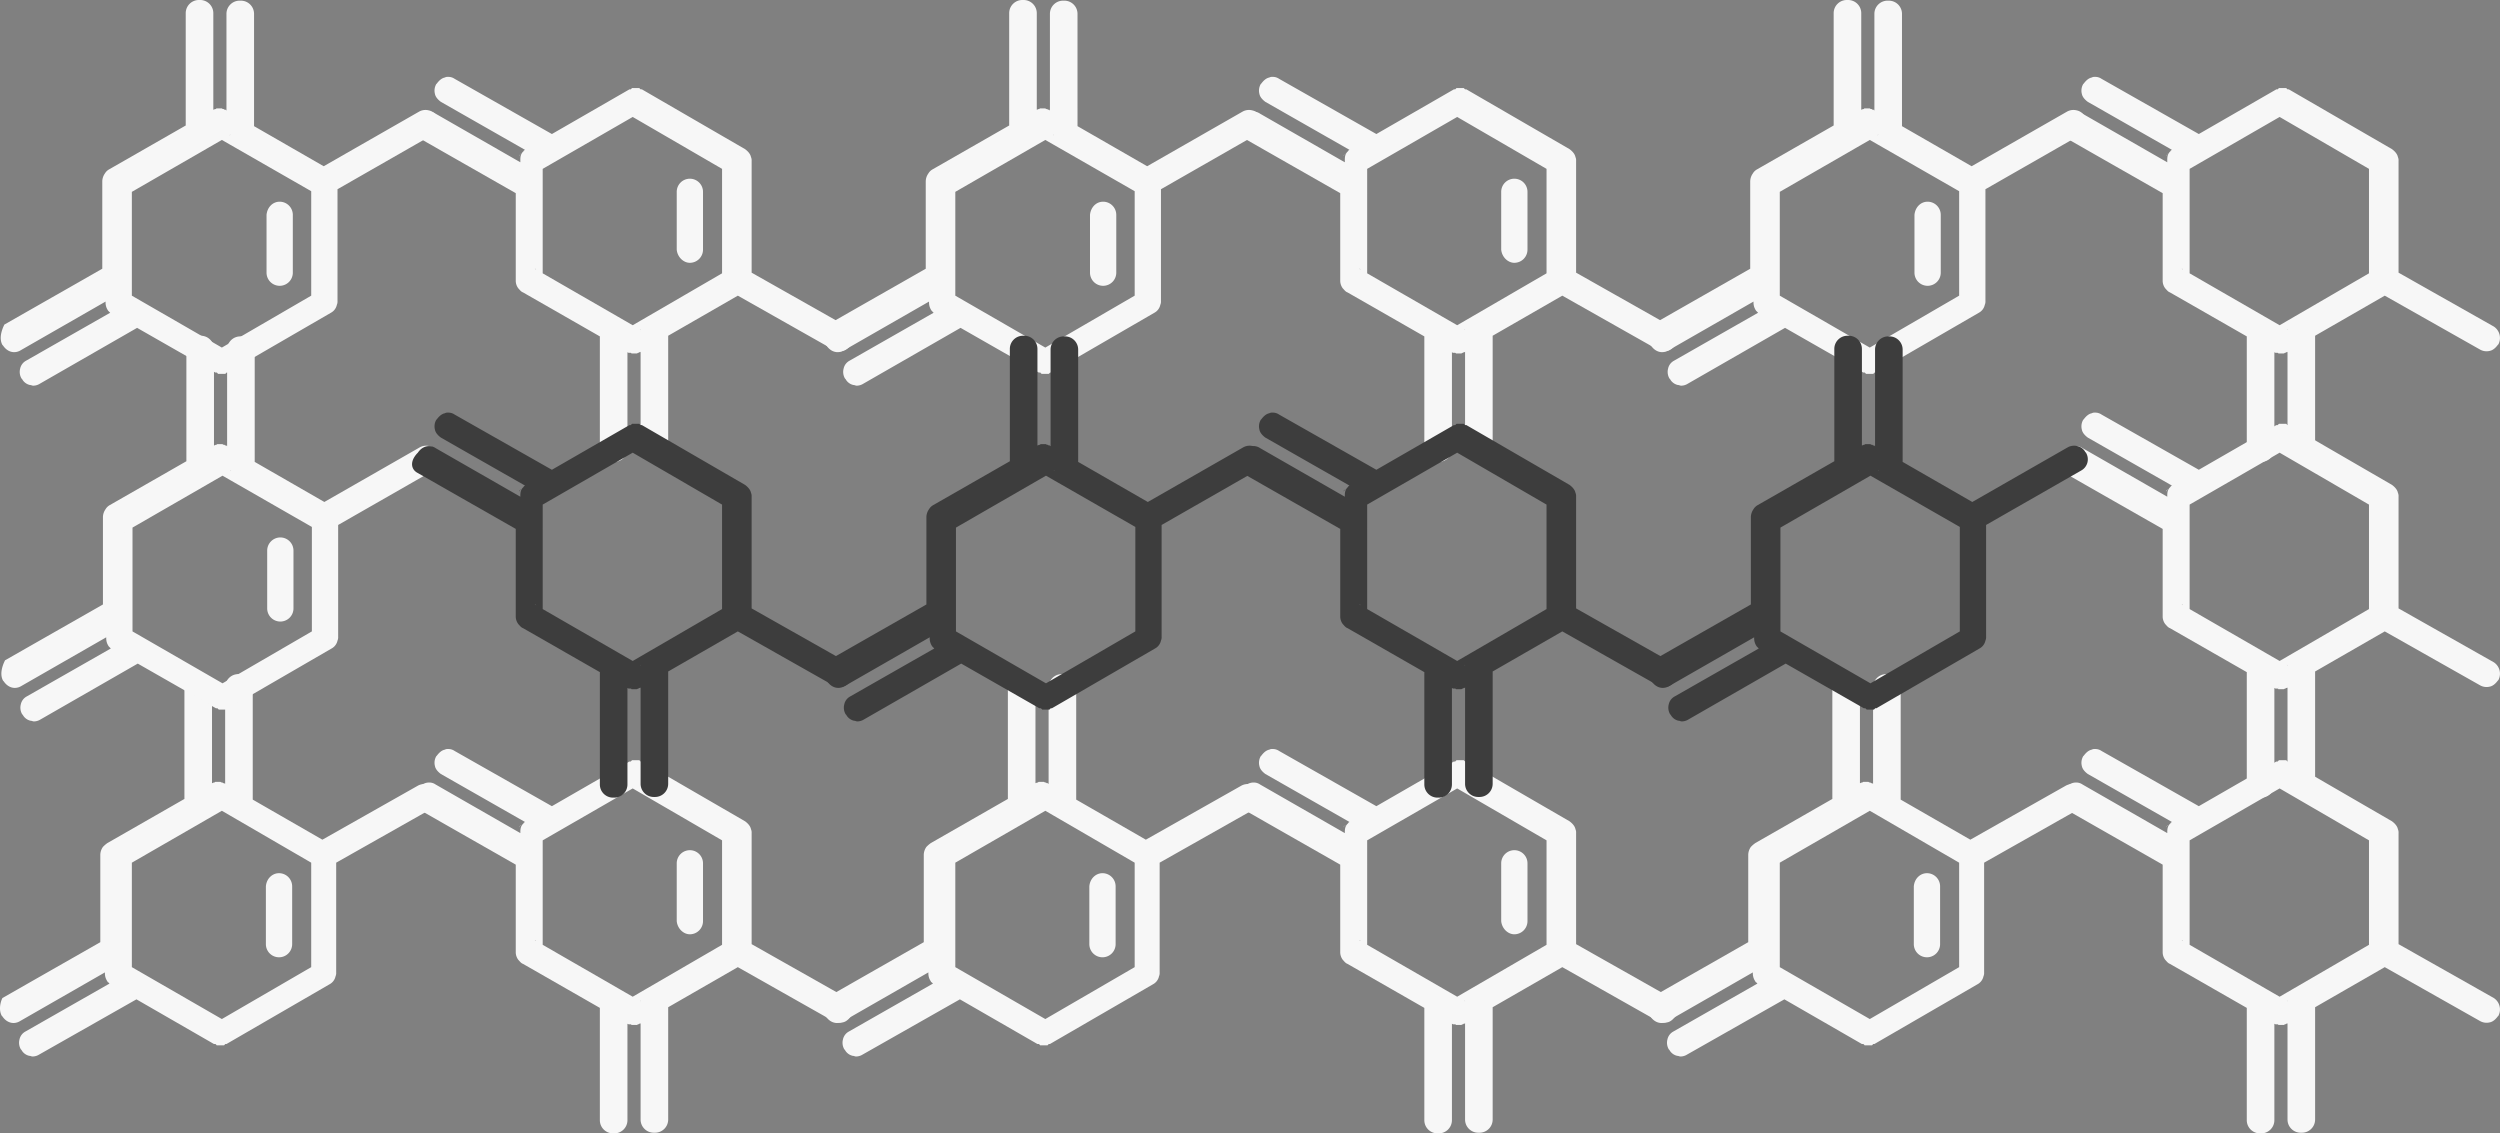 <svg xmlns="http://www.w3.org/2000/svg" viewBox="0 0 1994.634 904.267">
  <rect x="0" y="0" width="1994.634" height="904.267" fill="#808080" stroke="none"/>
  <defs>
    <style>
      .how-bg-1 {
        fill: #f7f7f7;
      }

      .how-bg-2 {
        fill: #3d3d3d;
      }
    </style>
  </defs>
  <g id="Group_156" data-name="Group 156" transform="translate(37.023 -2268.25)">
    <g id="Group_155" data-name="Group 155">
      <path id="Path_285" data-name="Path 285" class="how-bg-1" d="M347.243,258.961,269.136,214.4v-69.72a10.074,10.074,0,0,0-2.1-6.291h0c-1.048-1.048-2.1-2.621-3.67-3.145l-61.333-35.122V10.484A10.515,10.515,0,0,0,191.552,0H190.5A10.515,10.515,0,0,0,180.02,10.484V87.544h0a1.926,1.926,0,0,0-1.573-.524h-.524c-.524,0-1.048,0-1.048-.524H173.2a1.925,1.925,0,0,0-1.573.524h0c-.524,0-.524,0-1.048.524h-.524a.513.513,0,0,0-.524.524h0V11.009A10.515,10.515,0,0,0,159.051.524H158a10.515,10.515,0,0,0-10.484,10.484v89.64L91.951,132.626l-.524.524-.524.524-4.194,2.1,4.194-2.1.524-.524.524-.524L15.941,89.641a10.475,10.475,0,0,0-7.863-1.048c-2.621.524-4.718,2.621-6.291,4.718l-.524.524a10.908,10.908,0,0,0,3.67,14.154l76.011,42.985.524.524v85.447h0V150.973l-.524-.524v89.116h0a6.648,6.648,0,0,0,.524,3.145c.524,2.621,2.621,4.718,4.718,6.291l82.3,47.7h1.049a4244.9,4244.9,0,0,0,1.048,1.048h5.767A6368.407,6368.407,0,0,1,177.4,296.7h1.048L240.3,261.058l77.583,44.034a8.856,8.856,0,0,0,5.242,1.573,4.724,4.724,0,0,0,2.621-.524c2.621-.524,4.718-2.621,6.291-4.718l.524-.524a10.476,10.476,0,0,0,1.049-7.863c-.524-2.621-2.621-4.718-4.718-6.29l-67.1-38.268c.524-.524,1.049-.524,1.049-1.048h0l.524-.524c1.573-1.573,2.1-3.669,2.1-6.291v-1.048l67.623,38.792a8.856,8.856,0,0,0,5.242,1.573c3.669,0,6.815-2.1,8.912-5.242l.524-.524C354.058,267.873,352.486,261.582,347.243,258.961ZM176.874,87.544Zm-1.573,0h0Zm-5.766,16.775V103.27h0v2.1l.524.524h0v0h0a.513.513,0,0,1-.524-.524Zm-8.387,11.533,2.1-1.048,3.67-2.1-3.67,2.1-2.1,1.048-56.091,32.5ZM175.3,276.26l-.524-.524-69.72-40.364,69.72,40.364.524.524.524.524Zm66.051-37.743h0l6.291-3.669Zm6.29-4.718-71.817,41.413L104.533,233.8v-83.35l71.293-41.413,71.817,41.413Zm5.242-80.2-3.669-2.1,3.669,2.1a1.83,1.83,0,0,1,1.048.524A1.624,1.624,0,0,1,252.885,153.594Zm12.581,91.737-.524.524c.524,0,.524,0,.524-.524l1.049-1.048C266.515,244.807,265.991,244.807,265.466,245.332Z" transform="translate(1957.61 3172.517) rotate(180)"/>
      <path id="Path_283" data-name="Path 283" class="how-bg-1" d="M347.243,258.961,269.136,214.4v-69.72a10.074,10.074,0,0,0-2.1-6.291h0c-1.048-1.049-2.1-2.621-3.67-3.145l-61.333-35.122V10.484A10.515,10.515,0,0,0,191.552,0H190.5A10.515,10.515,0,0,0,180.02,10.484V87.544h0a1.926,1.926,0,0,0-1.573-.524h-.524c-.524,0-1.048,0-1.048-.524H173.2a1.925,1.925,0,0,0-1.573.524h0c-.524,0-.524,0-1.048.524h-.524a.513.513,0,0,0-.524.524h0V11.009A10.515,10.515,0,0,0,159.051.524H158a10.515,10.515,0,0,0-10.484,10.484v89.64L91.951,132.626l-.524.524-.524.524-4.194,2.1,4.194-2.1.524-.524.524-.524L15.941,89.64a10.477,10.477,0,0,0-7.863-1.049c-2.621.524-4.718,2.621-6.291,4.718l-.524.524a10.908,10.908,0,0,0,3.67,14.154l76.011,42.985.524.524v85.447h0V151.5l-.524-.524V240.09h0a6.648,6.648,0,0,0,.524,3.145c.524,2.621,2.621,4.718,4.718,6.291l82.3,47.7h1.049a12737.927,12737.927,0,0,1,1.048,1.049h5.767a2122.8,2122.8,0,0,1,1.049-1.049h1.048L240.3,261.583l77.583,44.034a8.855,8.855,0,0,0,5.242,1.573,4.726,4.726,0,0,0,2.621-.524c2.621-.524,4.718-2.621,6.291-4.718l.524-.524a10.476,10.476,0,0,0,1.049-7.863c-.524-2.621-2.621-4.718-4.718-6.291L261.8,249c.524-.524,1.049-.524,1.049-1.048h0l.524-.524c1.573-1.573,2.1-3.67,2.1-6.291v-2.1l67.623,38.792a8.855,8.855,0,0,0,5.242,1.573c3.669,0,6.815-2.1,8.912-5.242l.524-.524C354.058,267.873,352.486,261.582,347.243,258.961ZM176.874,87.544Zm-1.573,0h0Zm-5.766,16.775V103.27h0v2.1l.524.524h0v0h0a.513.513,0,0,1-.524-.524Zm-8.387,11.533,2.1-1.048,3.67-2.1-3.67,2.1-2.1,1.048-56.091,32.5ZM175.3,276.261l-.524-.524-69.72-40.364,69.72,40.364.524.524.524.524Zm66.051-38.268h0l6.291-3.67Zm6.29-4.194-71.817,41.413L104.533,233.8v-83.35l71.293-41.413,71.817,41.413Zm5.242-80.2-3.669-2.1,3.669,2.1a1.83,1.83,0,0,1,1.048.524A1.626,1.626,0,0,1,252.885,153.595Zm12.581,91.737-.524.524a.514.514,0,0,0,.524-.524l1.049-1.049C266.515,244.808,265.991,244.808,265.466,245.332Z" transform="translate(1957.61 2636.771) rotate(180)"/>
      <g id="Group_154" data-name="Group 154">
        <path id="Path_265" data-name="Path 265" class="how-bg-1" d="M348,32.5l-.524-.524c-2.1-3.145-5.242-5.242-8.912-5.242a10.115,10.115,0,0,0-5.242,1.573L265.7,67.1V66.051a11.241,11.241,0,0,0-2.1-6.291.513.513,0,0,0-.524-.524h0l-1.048-1.048,67.1-38.268a9.355,9.355,0,0,0,4.718-6.29A10.476,10.476,0,0,0,332.8,5.766l-.524-.524a9.355,9.355,0,0,0-6.29-4.718c-1.048,0-1.573-.524-2.621-.524a10.115,10.115,0,0,0-5.242,1.573L240.537,45.606,178.68,9.96h-1.049a.513.513,0,0,1-.524-.524.513.513,0,0,1-.524-.524h-5.767a.513.513,0,0,0-.524.524.513.513,0,0,0-.524.524h-1.048l-82.3,47.7A9.355,9.355,0,0,0,81.7,63.954a6.649,6.649,0,0,0-.524,3.145h0v89.116l.524-.524V68.672h0v85.447l-.524.524L5.165,197.628A10.163,10.163,0,0,0,1.5,211.782l.524.524a9.355,9.355,0,0,0,6.291,4.718,10.476,10.476,0,0,0,7.863-1.048L92.184,172.99l-.524-.524-.524-.524-4.194-2.1,4.194,2.1.524.524.524.524,55.566,31.977v89.64a10.515,10.515,0,0,0,10.484,10.484h1.048a10.515,10.515,0,0,0,10.484-10.484V217.549h0a.513.513,0,0,1,.524.524h.524c.524,0,.524,0,1.048.524h0a1.926,1.926,0,0,1,1.573.524h3.669c.524,0,1.048,0,1.048-.524h.524c.524,0,1.048-.524,1.573-.524h0v77.059a10.515,10.515,0,0,0,10.484,10.484h1.048a10.515,10.515,0,0,0,10.484-10.484V205.492L263.6,170.369a22.794,22.794,0,0,0,3.669-3.145h0a11.241,11.241,0,0,0,2.1-6.291V91.213l78.108-44.558C349.049,43.51,350.622,37.219,348,32.5ZM172.389,217.548h0Zm-.524,0h0Zm-5.766-17.3.524-.524h0v0h0a.513.513,0,0,0-.524.524v2.1h0v-2.1Zm-63.954-43.51,56.091,32.5,2.1,1.048,3.67,2.1-3.67-2.1-2.1-1.048ZM172.389,28.308l-.524.524-.524.524L101.621,69.72l69.72-40.364.524-.524Zm71.817,42.461L237.916,67.1h0Zm0,83.874-71.817,41.413L101.1,154.643V71.293L172.389,29.88l71.817,41.413Zm6.815-3.67a1.83,1.83,0,0,0-1.048.524l-3.669,2.1,3.669-2.1A1.831,1.831,0,0,1,251.021,150.973Zm12.057-90.165a1.127,1.127,0,0,0-1.048-1.048l-.524-.524.524.524Z" transform="translate(1627.188 3111.184) rotate(180)"/>
        <path id="Path_269" data-name="Path 269" class="how-bg-1" d="M10.484,67.1A10.515,10.515,0,0,1,0,56.615V10.484a10.484,10.484,0,0,1,20.968,0V56.615C20.444,62.905,15.726,67.1,10.484,67.1Z" transform="translate(1510.89 3032.027) rotate(180)"/>
        <g id="Group_153" data-name="Group 153">
          <path id="Path_280" data-name="Path 280" class="how-bg-1" d="M348.525,32.5,348,31.977c-2.1-3.145-5.242-5.242-8.912-5.242a10.115,10.115,0,0,0-5.242,1.573L266.223,67.1V66.051a11.241,11.241,0,0,0-2.1-6.291l-.524-.524h0l-1.048-1.049,67.1-38.267a9.355,9.355,0,0,0,4.718-6.291,10.475,10.475,0,0,0-1.048-7.863l-.524-.524A9.355,9.355,0,0,0,326.508.524c-1.048,0-1.573-.524-2.621-.524a10.115,10.115,0,0,0-5.242,1.573L241.061,46.131,178.68,10.484h-1.048a.513.513,0,0,1-.524-.524.513.513,0,0,1-.524-.524h-5.767a.513.513,0,0,0-.524.524.513.513,0,0,0-.524.524h-1.049l-82.3,47.7A9.354,9.354,0,0,0,81.7,64.478a6.648,6.648,0,0,0-.524,3.145h0V156.74l.524-.524V70.769h0v85.447l-.524.524L5.165,200.249A10.163,10.163,0,0,0,1.5,214.4l.524.524a9.355,9.355,0,0,0,6.291,4.718,10.474,10.474,0,0,0,7.863-1.049l76.011-43.51-.524-.524-.524-.524-4.194-2.1,4.194,2.1.524.524.524.524,55.567,31.977V296.7a10.515,10.515,0,0,0,10.484,10.484h1.048A10.515,10.515,0,0,0,169.768,296.7V219.645h0a.514.514,0,0,1,.524.524h.524c.524,0,.524,0,1.048.524h0a1.926,1.926,0,0,1,1.573.524h3.67c.524,0,1.048,0,1.048-.524h.524c.524,0,1.048-.524,1.573-.524h0v77.059a10.515,10.515,0,0,0,10.484,10.484h1.048a10.515,10.515,0,0,0,10.484-10.484v-89.64L263.6,172.466a8.9,8.9,0,0,0,3.145-3.145h0a11.24,11.24,0,0,0,2.1-6.291V93.31l78.108-44.558C349.573,43.51,351.146,37.219,348.525,32.5ZM173.438,218.073h0Zm-1.048,0h0Zm-5.766-17.823.524-.524h0v0h0a.514.514,0,0,1-.524.524v2.1h0v-2.1Zm-63.954-42.986,56.091,31.977,2.1,1.048,3.669,2.1-3.669-2.1-2.1-1.048ZM172.914,28.832l-.524.524-.524.524-69.72,40.365,69.72-40.365.524-.524Zm71.817,41.937-6.29-3.67h0Zm.524,83.874-71.817,41.413-71.293-40.889V71.818L173.438,30.4l71.817,41.413Zm6.291-3.669a1.83,1.83,0,0,0-1.048.524l-3.669,2.1,3.669-2.1A1.624,1.624,0,0,0,251.546,150.974ZM263.6,61.333a1.127,1.127,0,0,0-1.048-1.049l-.524-.524.524.524A1.127,1.127,0,0,1,263.6,61.333Z" transform="translate(1628.237 2575.963) rotate(180)"/>
          <path id="Path_281" data-name="Path 281" class="how-bg-1" d="M10.484,67.1A10.515,10.515,0,0,1,0,56.615V10.484a10.484,10.484,0,1,1,20.968,0V56.615C20.444,62.381,16.251,67.1,10.484,67.1Z" transform="translate(1511.414 2496.281) rotate(180)"/>
          <g id="Group_152" data-name="Group 152">
            <path id="Path_272" data-name="Path 272" class="how-bg-1" d="M347.243,258.961,269.136,214.4v-69.72a10.074,10.074,0,0,0-2.1-6.291h0c-1.048-1.048-2.1-2.621-3.67-3.145l-61.333-35.122V10.484A10.515,10.515,0,0,0,191.552,0H190.5A10.515,10.515,0,0,0,180.02,10.484V87.544h0a1.926,1.926,0,0,0-1.573-.524h-.524c-.524,0-1.048,0-1.048-.524H173.2a1.925,1.925,0,0,0-1.573.524h0c-.524,0-.524,0-1.048.524h-.524a.513.513,0,0,0-.524.524h0V11.009A10.515,10.515,0,0,0,159.051.524H158a10.515,10.515,0,0,0-10.484,10.484v89.64L91.951,132.626l-.524.524-.524.524-4.194,2.1,4.194-2.1.524-.524.524-.524L15.941,89.641a10.475,10.475,0,0,0-7.863-1.048c-2.621.524-4.718,2.621-6.291,4.718l-.524.524a10.908,10.908,0,0,0,3.67,14.154l76.011,42.985.524.524v85.447h0V150.973l-.524-.524v89.116h0a6.648,6.648,0,0,0,.524,3.145c.524,2.621,2.621,4.718,4.718,6.291l82.3,47.7h1.049a4244.9,4244.9,0,0,0,1.048,1.048h5.767A6368.407,6368.407,0,0,1,177.4,296.7h1.048L240.3,261.058l77.583,44.034a8.856,8.856,0,0,0,5.242,1.573,4.724,4.724,0,0,0,2.621-.524c2.621-.524,4.718-2.621,6.291-4.718l.524-.524a10.476,10.476,0,0,0,1.049-7.863c-.524-2.621-2.621-4.718-4.718-6.29l-67.1-38.268c.524-.524,1.049-.524,1.049-1.048h0l.524-.524c1.573-1.573,2.1-3.669,2.1-6.291v-1.048l67.623,38.792a8.856,8.856,0,0,0,5.242,1.573c3.669,0,6.815-2.1,8.912-5.242l.524-.524C354.058,267.873,352.486,261.582,347.243,258.961ZM176.874,87.544Zm-1.573,0h0Zm-5.766,16.775V103.27h0v2.1l.524.524h0v0h0a.513.513,0,0,1-.524-.524Zm-8.387,11.533,2.1-1.048,3.67-2.1-3.67,2.1-2.1,1.048-56.091,32.5ZM175.3,276.26l-.524-.524-69.72-40.364,69.72,40.364.524.524.524.524Zm66.051-37.743h0l6.291-3.669Zm6.29-4.718-71.817,41.413L104.533,233.8v-83.35l71.293-41.413,71.817,41.413Zm5.242-80.2-3.669-2.1,3.669,2.1a1.83,1.83,0,0,1,1.048.524A1.624,1.624,0,0,1,252.885,153.594Zm12.581,91.737-.524.524c.524,0,.524,0,.524-.524l1.049-1.048C266.515,244.807,265.991,244.807,265.466,245.332Z" transform="translate(1301.42 3172.517) rotate(180)"/>
            <path id="Path_278" data-name="Path 278" class="how-bg-1" d="M10.484,0A10.515,10.515,0,0,0,0,10.484V56.615a10.484,10.484,0,1,0,20.968,0V10.484C20.444,4.718,15.726,0,10.484,0Z" transform="translate(1181.686 3013.68) rotate(180)"/>
            <path id="Path_277" data-name="Path 277" class="how-bg-1" d="M347.243,258.961,269.136,214.4v-69.72a10.074,10.074,0,0,0-2.1-6.291h0c-1.048-1.049-2.1-2.621-3.67-3.145l-61.333-35.122V10.484A10.515,10.515,0,0,0,191.552,0H190.5A10.515,10.515,0,0,0,180.02,10.484V87.544h0a1.926,1.926,0,0,0-1.573-.524h-.524c-.524,0-1.048,0-1.048-.524H173.2a1.925,1.925,0,0,0-1.573.524h0c-.524,0-.524,0-1.048.524h-.524a.513.513,0,0,0-.524.524h0V11.009A10.515,10.515,0,0,0,159.051.524H158a10.515,10.515,0,0,0-10.484,10.484v89.64L91.951,132.626l-.524.524-.524.524-4.194,2.1,4.194-2.1.524-.524.524-.524L15.941,89.64a10.477,10.477,0,0,0-7.863-1.049c-2.621.524-4.718,2.621-6.291,4.718l-.524.524a10.908,10.908,0,0,0,3.67,14.154l76.011,42.985.524.524v85.447h0V151.5l-.524-.524V240.09h0a6.648,6.648,0,0,0,.524,3.145c.524,2.621,2.621,4.718,4.718,6.291l82.3,47.7h1.049a12737.927,12737.927,0,0,1,1.048,1.049h5.767a2122.8,2122.8,0,0,1,1.049-1.049h1.048L240.3,261.583l77.583,44.034a8.855,8.855,0,0,0,5.242,1.573,4.726,4.726,0,0,0,2.621-.524c2.621-.524,4.718-2.621,6.291-4.718l.524-.524a10.476,10.476,0,0,0,1.049-7.863c-.524-2.621-2.621-4.718-4.718-6.291L261.8,249c.524-.524,1.049-.524,1.049-1.048h0l.524-.524c1.573-1.573,2.1-3.67,2.1-6.291v-2.1l67.623,38.792a8.855,8.855,0,0,0,5.242,1.573c3.669,0,6.815-2.1,8.912-5.242l.524-.524C354.058,267.873,352.486,261.582,347.243,258.961ZM176.874,87.544Zm-1.573,0h0Zm-5.766,16.775V103.27h0v2.1l.524.524h0v0h0a.513.513,0,0,1-.524-.524Zm-8.387,11.533,2.1-1.048,3.67-2.1-3.67,2.1-2.1,1.048-56.091,32.5ZM175.3,276.261l-.524-.524-69.72-40.364,69.72,40.364.524.524.524.524Zm66.051-38.268h0l6.291-3.67Zm6.29-4.194-71.817,41.413L104.533,233.8v-83.35l71.293-41.413,71.817,41.413Zm5.242-80.2-3.669-2.1,3.669,2.1a1.83,1.83,0,0,1,1.048.524A1.626,1.626,0,0,1,252.885,153.595Zm12.581,91.737-.524.524a.514.514,0,0,0,.524-.524l1.049-1.049C266.515,244.808,265.991,244.808,265.466,245.332Z" transform="translate(1301.42 2636.771) rotate(180)"/>
            <path id="Path_282" data-name="Path 282" class="how-bg-1" d="M10.484,0A10.515,10.515,0,0,0,0,10.484V56.615a10.484,10.484,0,1,0,20.968,0V10.484C20.444,4.718,15.726,0,10.484,0Z" transform="translate(1181.686 2477.934) rotate(180)"/>
            <g id="Group_151" data-name="Group 151">
              <path id="Path_143" data-name="Path 143" class="how-bg-1" d="M348,32.5l-.524-.524c-2.1-3.145-5.242-5.242-8.912-5.242a10.115,10.115,0,0,0-5.242,1.573L265.7,67.1V66.051a11.241,11.241,0,0,0-2.1-6.291.513.513,0,0,0-.524-.524h0l-1.048-1.048,67.1-38.268a9.355,9.355,0,0,0,4.718-6.29A10.476,10.476,0,0,0,332.8,5.766l-.524-.524a9.355,9.355,0,0,0-6.29-4.718c-1.048,0-1.573-.524-2.621-.524a10.115,10.115,0,0,0-5.242,1.573L240.537,45.606,178.68,9.96h-1.049a.513.513,0,0,1-.524-.524.513.513,0,0,1-.524-.524h-5.767a.513.513,0,0,0-.524.524.513.513,0,0,0-.524.524h-1.048l-82.3,47.7A9.355,9.355,0,0,0,81.7,63.954a6.649,6.649,0,0,0-.524,3.145h0v89.116l.524-.524V68.672h0v85.447l-.524.524L5.165,197.628A10.163,10.163,0,0,0,1.5,211.782l.524.524a9.355,9.355,0,0,0,6.291,4.718,10.476,10.476,0,0,0,7.863-1.048L92.184,172.99l-.524-.524-.524-.524-4.194-2.1,4.194,2.1.524.524.524.524,55.566,31.977v89.64a10.515,10.515,0,0,0,10.484,10.484h1.048a10.515,10.515,0,0,0,10.484-10.484V217.549h0a.513.513,0,0,1,.524.524h.524c.524,0,.524,0,1.048.524h0a1.926,1.926,0,0,1,1.573.524h3.669c.524,0,1.048,0,1.048-.524h.524c.524,0,1.048-.524,1.573-.524h0v77.059a10.515,10.515,0,0,0,10.484,10.484h1.048a10.515,10.515,0,0,0,10.484-10.484V205.492L263.6,170.369a22.794,22.794,0,0,0,3.669-3.145h0a11.241,11.241,0,0,0,2.1-6.291V91.213l78.108-44.558C349.049,43.51,350.622,37.219,348,32.5ZM172.389,217.548h0Zm-.524,0h0Zm-5.766-17.3.524-.524h0v0h0a.513.513,0,0,0-.524.524v2.1h0v-2.1Zm-63.954-43.51,56.091,32.5,2.1,1.048,3.67,2.1-3.67-2.1-2.1-1.048ZM172.389,28.308l-.524.524-.524.524L101.621,69.72l69.72-40.364.524-.524Zm71.817,42.461L237.916,67.1h0Zm0,83.874-71.817,41.413L101.1,154.643V71.293L172.389,29.88l71.817,41.413Zm6.815-3.67a1.83,1.83,0,0,0-1.048.524l-3.669,2.1,3.669-2.1A1.831,1.831,0,0,1,251.021,150.973Zm12.057-90.165a1.127,1.127,0,0,0-1.048-1.048l-.524-.524.524.524Z" transform="translate(969.379 3111.184) rotate(180)"/>
              <path id="Path_167" data-name="Path 167" class="how-bg-1" d="M10.484,67.1A10.515,10.515,0,0,1,0,56.615V10.484a10.484,10.484,0,0,1,20.968,0V56.615C20.444,62.905,15.726,67.1,10.484,67.1Z" transform="translate(853.08 3032.027) rotate(180)"/>
              <path id="Path_204" data-name="Path 204" class="how-bg-1" d="M347.243,258.961,269.136,214.4v-69.72a10.074,10.074,0,0,0-2.1-6.291h0c-1.048-1.048-2.1-2.621-3.67-3.145l-61.333-35.122V10.484A10.515,10.515,0,0,0,191.552,0H190.5A10.515,10.515,0,0,0,180.02,10.484V87.544h0a1.926,1.926,0,0,0-1.573-.524h-.524c-.524,0-1.048,0-1.048-.524H173.2a1.925,1.925,0,0,0-1.573.524h0c-.524,0-.524,0-1.048.524h-.524a.513.513,0,0,0-.524.524h0V11.009A10.515,10.515,0,0,0,159.051.524H158a10.515,10.515,0,0,0-10.484,10.484v89.64L91.951,132.626l-.524.524-.524.524-4.194,2.1,4.194-2.1.524-.524.524-.524L15.941,89.641a10.475,10.475,0,0,0-7.863-1.048c-2.621.524-4.718,2.621-6.291,4.718l-.524.524a10.908,10.908,0,0,0,3.67,14.154l76.011,42.985.524.524v85.447h0V150.973l-.524-.524v89.116h0a6.648,6.648,0,0,0,.524,3.145c.524,2.621,2.621,4.718,4.718,6.291l82.3,47.7h1.049a4244.9,4244.9,0,0,0,1.048,1.048h5.767A6368.407,6368.407,0,0,1,177.4,296.7h1.048L240.3,261.058l77.583,44.034a8.856,8.856,0,0,0,5.242,1.573,4.724,4.724,0,0,0,2.621-.524c2.621-.524,4.718-2.621,6.291-4.718l.524-.524a10.476,10.476,0,0,0,1.049-7.863c-.524-2.621-2.621-4.718-4.718-6.29l-67.1-38.268c.524-.524,1.049-.524,1.049-1.048h0l.524-.524c1.573-1.573,2.1-3.669,2.1-6.291v-1.048l67.623,38.792a8.856,8.856,0,0,0,5.242,1.573c3.669,0,6.815-2.1,8.912-5.242l.524-.524C354.058,267.873,352.486,261.582,347.243,258.961ZM176.874,87.544Zm-1.573,0h0Zm-5.766,16.775V103.27h0v2.1l.524.524h0v0h0a.513.513,0,0,1-.524-.524Zm-8.387,11.533,2.1-1.048,3.67-2.1-3.67,2.1-2.1,1.048-56.091,32.5ZM175.3,276.26l-.524-.524-69.72-40.364,69.72,40.364.524.524.524.524Zm66.051-37.743h0l6.291-3.669Zm6.29-4.718-71.817,41.413L104.533,233.8v-83.35l71.293-41.413,71.817,41.413Zm5.242-80.2-3.669-2.1,3.669,2.1a1.83,1.83,0,0,1,1.048.524A1.624,1.624,0,0,1,252.885,153.594Zm12.581,91.737-.524.524c.524,0,.524,0,.524-.524l1.049-1.048C266.515,244.807,265.991,244.807,265.466,245.332Z" transform="translate(643.61 3172.517) rotate(180)"/>
              <path id="Path_207" data-name="Path 207" class="how-bg-1" d="M10.484,0A10.515,10.515,0,0,0,0,10.484V56.615a10.484,10.484,0,1,0,20.968,0V10.484C20.444,4.718,15.726,0,10.484,0Z" transform="translate(523.876 3013.68) rotate(180)"/>
              <g id="Group_150" data-name="Group 150">
                <path id="Path_194" data-name="Path 194" class="how-bg-1" d="M348.525,32.5,348,31.977c-2.1-3.145-5.242-5.242-8.912-5.242a10.115,10.115,0,0,0-5.242,1.573L266.223,67.1V66.051a11.241,11.241,0,0,0-2.1-6.291l-.524-.524h0l-1.048-1.049,67.1-38.267a9.355,9.355,0,0,0,4.718-6.291,10.475,10.475,0,0,0-1.048-7.863l-.524-.524A9.355,9.355,0,0,0,326.508.524c-1.048,0-1.573-.524-2.621-.524a10.115,10.115,0,0,0-5.242,1.573L241.061,46.131,178.68,10.484h-1.048a.513.513,0,0,1-.524-.524.513.513,0,0,1-.524-.524h-5.767a.513.513,0,0,0-.524.524.513.513,0,0,0-.524.524h-1.049l-82.3,47.7A9.354,9.354,0,0,0,81.7,64.478a6.648,6.648,0,0,0-.524,3.145h0V156.74l.524-.524V70.769h0v85.447l-.524.524L5.165,200.249A10.163,10.163,0,0,0,1.5,214.4l.524.524a9.355,9.355,0,0,0,6.291,4.718,10.474,10.474,0,0,0,7.863-1.049l76.011-43.51-.524-.524-.524-.524-4.194-2.1,4.194,2.1.524.524.524.524,55.567,31.977V296.7a10.515,10.515,0,0,0,10.484,10.484h1.048A10.515,10.515,0,0,0,169.768,296.7V219.645h0a.514.514,0,0,1,.524.524h.524c.524,0,.524,0,1.048.524h0a1.926,1.926,0,0,1,1.573.524h3.67c.524,0,1.048,0,1.048-.524h.524c.524,0,1.048-.524,1.573-.524h0v77.059a10.515,10.515,0,0,0,10.484,10.484h1.048a10.515,10.515,0,0,0,10.484-10.484v-89.64L263.6,172.466a8.9,8.9,0,0,0,3.145-3.145h0a11.24,11.24,0,0,0,2.1-6.291V93.31l78.108-44.558C349.573,43.51,351.146,37.219,348.525,32.5ZM173.438,218.073h0Zm-1.048,0h0Zm-5.766-17.823.524-.524h0v0h0a.514.514,0,0,1-.524.524v2.1h0v-2.1Zm-63.954-42.986,56.091,31.977,2.1,1.048,3.669,2.1-3.669-2.1-2.1-1.048ZM172.914,28.832l-.524.524-.524.524-69.72,40.365,69.72-40.365.524-.524Zm71.817,41.937-6.29-3.67h0Zm.524,83.874-71.817,41.413-71.293-40.889V71.818L173.438,30.4l71.817,41.413Zm6.291-3.669a1.83,1.83,0,0,0-1.048.524l-3.669,2.1,3.669-2.1A1.624,1.624,0,0,0,251.546,150.974ZM263.6,61.333a1.127,1.127,0,0,0-1.048-1.049l-.524-.524.524.524A1.127,1.127,0,0,1,263.6,61.333Z" transform="translate(970.428 2575.963) rotate(180)"/>
                <path id="Path_196" data-name="Path 196" class="how-bg-1" d="M10.484,67.1A10.515,10.515,0,0,1,0,56.615V10.484a10.484,10.484,0,1,1,20.968,0V56.615C20.444,62.381,16.251,67.1,10.484,67.1Z" transform="translate(853.604 2496.281) rotate(180)"/>
                <g id="Group_149" data-name="Group 149">
                  <path id="Path_206" data-name="Path 206" class="how-bg-1" d="M347.243,258.961,269.136,214.4v-69.72a10.074,10.074,0,0,0-2.1-6.291h0c-1.048-1.049-2.1-2.621-3.67-3.145l-61.333-35.122V10.484A10.515,10.515,0,0,0,191.552,0H190.5A10.515,10.515,0,0,0,180.02,10.484V87.544h0a1.926,1.926,0,0,0-1.573-.524h-.524c-.524,0-1.048,0-1.048-.524H173.2a1.925,1.925,0,0,0-1.573.524h0c-.524,0-.524,0-1.048.524h-.524a.513.513,0,0,0-.524.524h0V11.009A10.515,10.515,0,0,0,159.051.524H158a10.515,10.515,0,0,0-10.484,10.484v89.64L91.951,132.626l-.524.524-.524.524-4.194,2.1,4.194-2.1.524-.524.524-.524L15.941,89.64a10.477,10.477,0,0,0-7.863-1.049c-2.621.524-4.718,2.621-6.291,4.718l-.524.524a10.908,10.908,0,0,0,3.67,14.154l76.011,42.985.524.524v85.447h0V151.5l-.524-.524V240.09h0a6.648,6.648,0,0,0,.524,3.145c.524,2.621,2.621,4.718,4.718,6.291l82.3,47.7h1.049a12737.927,12737.927,0,0,1,1.048,1.049h5.767a2122.8,2122.8,0,0,1,1.049-1.049h1.048L240.3,261.583l77.583,44.034a8.855,8.855,0,0,0,5.242,1.573,4.726,4.726,0,0,0,2.621-.524c2.621-.524,4.718-2.621,6.291-4.718l.524-.524a10.476,10.476,0,0,0,1.049-7.863c-.524-2.621-2.621-4.718-4.718-6.291L261.8,249c.524-.524,1.049-.524,1.049-1.048h0l.524-.524c1.573-1.573,2.1-3.67,2.1-6.291v-2.1l67.623,38.792a8.855,8.855,0,0,0,5.242,1.573c3.669,0,6.815-2.1,8.912-5.242l.524-.524C354.058,267.873,352.486,261.582,347.243,258.961ZM176.874,87.544Zm-1.573,0h0Zm-5.766,16.775V103.27h0v2.1l.524.524h0v0h0a.513.513,0,0,1-.524-.524Zm-8.387,11.533,2.1-1.048,3.67-2.1-3.67,2.1-2.1,1.048-56.091,32.5ZM175.3,276.261l-.524-.524-69.72-40.364,69.72,40.364.524.524.524.524Zm66.051-38.268h0l6.291-3.67Zm6.29-4.194-71.817,41.413L104.533,233.8v-83.35l71.293-41.413,71.817,41.413Zm5.242-80.2-3.669-2.1,3.669,2.1a1.83,1.83,0,0,1,1.048.524A1.626,1.626,0,0,1,252.885,153.595Zm12.581,91.737-.524.524a.514.514,0,0,0,.524-.524l1.049-1.049C266.515,244.808,265.991,244.808,265.466,245.332Z" transform="translate(643.61 2636.771) rotate(180)"/>
                  <path id="Path_209" data-name="Path 209" class="how-bg-1" d="M10.484,0A10.515,10.515,0,0,0,0,10.484V56.615a10.484,10.484,0,1,0,20.968,0V10.484C20.444,4.718,15.726,0,10.484,0Z" transform="translate(523.876 2477.934) rotate(180)"/>
                  <g id="Group_148" data-name="Group 148">
                    <path id="Path_286" data-name="Path 286" class="how-bg-1" d="M348,32.5l-.524-.524c-2.1-3.145-5.242-5.242-8.912-5.242a10.115,10.115,0,0,0-5.242,1.573L265.7,67.1V66.051a11.241,11.241,0,0,0-2.1-6.291.513.513,0,0,0-.524-.524h0l-1.048-1.048,67.1-38.268a9.355,9.355,0,0,0,4.718-6.29A10.476,10.476,0,0,0,332.8,5.766l-.524-.524a9.355,9.355,0,0,0-6.29-4.718c-1.048,0-1.573-.524-2.621-.524a10.115,10.115,0,0,0-5.242,1.573L240.537,45.606,178.68,9.96h-1.049a.513.513,0,0,1-.524-.524.513.513,0,0,1-.524-.524h-5.767a.513.513,0,0,0-.524.524.513.513,0,0,0-.524.524h-1.048l-82.3,47.7A9.355,9.355,0,0,0,81.7,63.954a6.649,6.649,0,0,0-.524,3.145h0v89.116l.524-.524V68.672h0v85.447l-.524.524L5.165,197.628A10.163,10.163,0,0,0,1.5,211.782l.524.524a9.355,9.355,0,0,0,6.291,4.718,10.476,10.476,0,0,0,7.863-1.048L92.184,172.99l-.524-.524-.524-.524-4.194-2.1,4.194,2.1.524.524.524.524,55.566,31.977v89.64a10.515,10.515,0,0,0,10.484,10.484h1.048a10.515,10.515,0,0,0,10.484-10.484V217.549h0a.513.513,0,0,1,.524.524h.524c.524,0,.524,0,1.048.524h0a1.926,1.926,0,0,1,1.573.524h3.669c.524,0,1.048,0,1.048-.524h.524c.524,0,1.048-.524,1.573-.524h0v77.059a10.515,10.515,0,0,0,10.484,10.484h1.048a10.515,10.515,0,0,0,10.484-10.484V205.492L263.6,170.369a22.794,22.794,0,0,0,3.669-3.145h0a11.241,11.241,0,0,0,2.1-6.291V91.213l78.108-44.558C349.049,43.51,350.622,37.219,348,32.5ZM172.389,217.548h0Zm-.524,0h0Zm-5.766-17.3.524-.524h0v0h0a.513.513,0,0,0-.524.524v2.1h0v-2.1Zm-63.954-43.51,56.091,32.5,2.1,1.048,3.67,2.1-3.67-2.1-2.1-1.048ZM172.389,28.308l-.524.524-.524.524L101.621,69.72l69.72-40.364.524-.524Zm71.817,42.461L237.916,67.1h0Zm0,83.874-71.817,41.413L101.1,154.643V71.293L172.389,29.88l71.817,41.413Zm6.815-3.67a1.83,1.83,0,0,0-1.048.524l-3.669,2.1,3.669-2.1A1.831,1.831,0,0,1,251.021,150.973Zm12.057-90.165a1.127,1.127,0,0,0-1.048-1.048l-.524-.524.524.524Z" transform="translate(312.379 3111.184) rotate(180)"/>
                    <path id="Path_287" data-name="Path 287" class="how-bg-1" d="M10.484,67.1A10.515,10.515,0,0,1,0,56.615V10.484a10.484,10.484,0,0,1,20.968,0V56.615C20.444,62.905,15.726,67.1,10.484,67.1Z" transform="translate(196.08 3032.027) rotate(180)"/>
                    <g id="Group_147" data-name="Group 147">
                      <g id="Group_145" data-name="Group 145">
                        <path id="Path_290" data-name="Path 290" class="how-bg-1" d="M348.525,32.5,348,31.977c-2.1-3.145-5.242-5.242-8.912-5.242a10.115,10.115,0,0,0-5.242,1.573L266.223,67.1V66.051a11.241,11.241,0,0,0-2.1-6.291l-.524-.524h0l-1.048-1.049,67.1-38.267a9.355,9.355,0,0,0,4.718-6.291,10.475,10.475,0,0,0-1.048-7.863l-.524-.524A9.355,9.355,0,0,0,326.508.524c-1.048,0-1.573-.524-2.621-.524a10.115,10.115,0,0,0-5.242,1.573L241.061,46.131,178.68,10.484h-1.048a.513.513,0,0,1-.524-.524.513.513,0,0,1-.524-.524h-5.767a.513.513,0,0,0-.524.524.513.513,0,0,0-.524.524h-1.049l-82.3,47.7A9.354,9.354,0,0,0,81.7,64.478a6.648,6.648,0,0,0-.524,3.145h0V156.74l.524-.524V70.769h0v85.447l-.524.524L5.165,200.249A10.163,10.163,0,0,0,1.5,214.4l.524.524a9.355,9.355,0,0,0,6.291,4.718,10.474,10.474,0,0,0,7.863-1.049l76.011-43.51-.524-.524-.524-.524-4.194-2.1,4.194,2.1.524.524.524.524,55.567,31.977V296.7a10.515,10.515,0,0,0,10.484,10.484h1.048A10.515,10.515,0,0,0,169.768,296.7V219.645h0a.514.514,0,0,1,.524.524h.524c.524,0,.524,0,1.048.524h0a1.926,1.926,0,0,1,1.573.524h3.67c.524,0,1.048,0,1.048-.524h.524c.524,0,1.048-.524,1.573-.524h0v77.059a10.515,10.515,0,0,0,10.484,10.484h1.048a10.515,10.515,0,0,0,10.484-10.484v-89.64L263.6,172.466a8.9,8.9,0,0,0,3.145-3.145h0a11.24,11.24,0,0,0,2.1-6.291V93.31l78.108-44.558C349.573,43.51,351.146,37.219,348.525,32.5ZM173.438,218.073h0Zm-1.048,0h0Zm-5.766-17.823.524-.524h0v0h0a.514.514,0,0,1-.524.524v2.1h0v-2.1Zm-63.954-42.986,56.091,31.977,2.1,1.048,3.669,2.1-3.669-2.1-2.1-1.048ZM172.914,28.832l-.524.524-.524.524-69.72,40.365,69.72-40.365.524-.524Zm71.817,41.937-6.29-3.67h0Zm.524,83.874-71.817,41.413-71.293-40.889V71.818L173.438,30.4l71.817,41.413Zm6.291-3.669a1.83,1.83,0,0,0-1.048.524l-3.669,2.1,3.669-2.1A1.624,1.624,0,0,0,251.546,150.974ZM263.6,61.333a1.127,1.127,0,0,0-1.048-1.049l-.524-.524.524.524A1.127,1.127,0,0,1,263.6,61.333Z" transform="translate(313.428 2575.963) rotate(180)"/>
                        <path id="Path_291" data-name="Path 291" class="how-bg-1" d="M10.484,67.1A10.515,10.515,0,0,1,0,56.615V10.484a10.484,10.484,0,1,1,20.968,0V56.615C20.444,62.381,16.251,67.1,10.484,67.1Z" transform="translate(196.604 2496.281) rotate(180)"/>
                      </g>
                      <g id="Group_146" data-name="Group 146">
                        <path id="Path_288" data-name="Path 288" class="how-bg-1" d="M348.525,32.5,348,31.977c-2.1-3.145-5.242-5.242-8.912-5.242a10.115,10.115,0,0,0-5.242,1.573L266.223,67.1V66.051a11.24,11.24,0,0,0-2.1-6.291l-.524-.524h0l-1.048-1.048,67.1-38.268a9.354,9.354,0,0,0,4.718-6.291,10.475,10.475,0,0,0-1.048-7.863l-.524-.524a9.355,9.355,0,0,0-6.29-4.718c-1.048,0-1.573-.524-2.621-.524a10.115,10.115,0,0,0-5.242,1.573L241.061,46.131,178.68,10.484h-1.048a.513.513,0,0,1-.524-.524.513.513,0,0,1-.524-.524h-5.767a.513.513,0,0,0-.524.524.513.513,0,0,0-.524.524h-1.049l-82.3,47.7A9.355,9.355,0,0,0,81.7,64.478a6.649,6.649,0,0,0-.524,3.145h0V156.74l.524-.524V70.769h0v85.447l-.524.524L5.165,200.249A10.164,10.164,0,0,0,1.5,214.4l.524.524a9.355,9.355,0,0,0,6.291,4.718,10.474,10.474,0,0,0,7.863-1.048l76.011-43.51-.524-.524-.524-.524-4.194-2.1,4.194,2.1.524.524.524.524,55.567,31.977V296.7a10.515,10.515,0,0,0,10.484,10.484h1.048A10.515,10.515,0,0,0,169.768,296.7V219.645h0a.513.513,0,0,1,.524.524h.524c.524,0,.524,0,1.048.524h0a1.926,1.926,0,0,1,1.573.524h3.669c.524,0,1.048,0,1.048-.524h.524c.524,0,1.048-.524,1.573-.524h0v77.059a10.515,10.515,0,0,0,10.484,10.484h1.048a10.515,10.515,0,0,0,10.484-10.484v-89.64L263.6,172.466a8.9,8.9,0,0,0,3.145-3.145h0a11.241,11.241,0,0,0,2.1-6.291V93.31l78.108-44.558C349.573,43.51,351.146,37.219,348.525,32.5ZM173.438,218.073h.524C173.962,217.548,173.962,218.073,173.438,218.073Zm-.524-.524h0Zm-6.291-17.3.524-.524h0v0h0a.513.513,0,0,1-.524.524v2.1h0v-2.1Zm-63.954-42.986,56.091,31.977,2.1,1.048,3.67,2.1-3.67-2.1-2.1-1.048ZM173.438,28.832l-.524.524-.524.524-69.72,40.364,69.72-40.364.524-.524Zm71.817,41.937-6.29-3.67h0Zm0,83.874-71.817,41.413-71.293-40.889V71.817L173.438,30.4l71.817,41.413Zm6.291-3.669a1.83,1.83,0,0,0-1.048.524l-3.669,2.1,3.669-2.1C251.021,151.5,251.021,150.973,251.545,150.973ZM263.6,61.333a1.127,1.127,0,0,0-1.048-1.048l-.524-.524.524.524A1.127,1.127,0,0,1,263.6,61.333Z" transform="translate(313.952 2843.835) rotate(180)"/>
                        <path id="Path_289" data-name="Path 289" class="how-bg-1" d="M10.484,67.1A10.515,10.515,0,0,1,0,56.615V10.484a10.484,10.484,0,0,1,20.969,0V56.615A10.515,10.515,0,0,1,10.484,67.1Z" transform="translate(197.129 2764.154) rotate(180)"/>
                      </g>
                    </g>
                  </g>
                </g>
              </g>
            </g>
          </g>
        </g>
      </g>
      <path id="Path_284" data-name="Path 284" class="how-bg-1" d="M347.243,258.961,269.136,214.4v-69.72a10.074,10.074,0,0,0-2.1-6.291h0c-1.048-1.048-2.1-2.621-3.67-3.145l-61.333-35.122V10.484A10.515,10.515,0,0,0,191.552,0H190.5A10.515,10.515,0,0,0,180.02,10.484V87.544h0a1.926,1.926,0,0,0-1.573-.524h-.524c-.524,0-1.048,0-1.048-.524H173.2a1.925,1.925,0,0,0-1.573.524h0c-.524,0-.524,0-1.048.524h-.524a.513.513,0,0,0-.524.524h0V11.009A10.515,10.515,0,0,0,159.051.524H158a10.515,10.515,0,0,0-10.484,10.484v89.64L91.951,132.626l-.524.524-.524.524-4.194,2.1,4.194-2.1.524-.524.524-.524L15.941,89.641a10.475,10.475,0,0,0-7.863-1.048c-2.621.524-4.718,2.621-6.291,4.718l-.524.524a10.908,10.908,0,0,0,3.67,14.154l76.011,42.985.524.524v85.447h0V151.5l-.524-.524V240.09h0a6.648,6.648,0,0,0,.524,3.145c.524,2.621,2.621,4.718,4.718,6.291l82.3,47.7h1.049a3183.833,3183.833,0,0,0,1.048,1.048h5.767a12737.927,12737.927,0,0,1,1.049-1.048h1.048L240.3,261.583l77.583,44.034a8.855,8.855,0,0,0,5.242,1.573,4.725,4.725,0,0,0,2.621-.524c2.621-.524,4.718-2.621,6.291-4.718l.524-.524a10.476,10.476,0,0,0,1.049-7.863c-.524-2.621-2.621-4.718-4.718-6.291L261.8,249c.524-.524,1.049-.524,1.049-1.048h0l.524-.524c1.573-1.573,2.1-3.669,2.1-6.29V240.09l67.623,38.792a8.855,8.855,0,0,0,5.242,1.573c3.669,0,6.815-2.1,8.912-5.242l.524-.524C354.058,267.873,352.486,261.582,347.243,258.961ZM176.874,88.068h-.524C176.35,87.544,176.35,88.068,176.874,88.068Zm-1.573,0h.524c0-.524-.524,0-.524,0Zm-5.766,16.251V103.27h0v2.1l.524.524h0v0h0a.513.513,0,0,1-.524-.524Zm-8.387,11.533,2.1-1.048,3.67-2.1-3.67,2.1-2.1,1.048-56.091,32.5ZM175.3,276.785l-.524-.524L105.057,235.9l69.72,40.364.524.524.524.524Zm66.051-38.268h0l6.291-3.669Zm6.29-4.718-71.817,41.413L104.533,233.8v-83.35l71.293-41.413,71.817,41.413Zm5.242-80.2-3.669-2.1,3.669,2.1a1.83,1.83,0,0,1,1.048.524A1.624,1.624,0,0,1,252.885,153.595Zm12.581,91.737-.524.524c.524,0,.524,0,.524-.524l1.049-1.048A1.127,1.127,0,0,1,265.466,245.332Z" transform="translate(1957.61 2904.644) rotate(180)"/>
    </g>
    <path id="Path_195" data-name="Path 195" class="how-bg-2" d="M348.525,32.5,348,31.977c-2.1-3.145-5.242-5.242-8.912-5.242a10.115,10.115,0,0,0-5.242,1.573L266.223,67.1V66.051a11.24,11.24,0,0,0-2.1-6.291l-.524-.524h0l-1.048-1.048,67.1-38.268a9.354,9.354,0,0,0,4.718-6.291,10.475,10.475,0,0,0-1.048-7.863l-.524-.524a9.355,9.355,0,0,0-6.29-4.718c-1.048,0-1.573-.524-2.621-.524a10.115,10.115,0,0,0-5.242,1.573L241.061,46.131,178.68,10.484h-1.048a.513.513,0,0,1-.524-.524.513.513,0,0,1-.524-.524h-5.767a.513.513,0,0,0-.524.524.513.513,0,0,0-.524.524h-1.049l-82.3,47.7A9.355,9.355,0,0,0,81.7,64.478a6.649,6.649,0,0,0-.524,3.145h0V156.74l.524-.524V70.769h0v85.447l-.524.524L5.165,200.249A10.164,10.164,0,0,0,1.5,214.4l.524.524a9.355,9.355,0,0,0,6.291,4.718,10.474,10.474,0,0,0,7.863-1.048l76.011-43.51-.524-.524-.524-.524-4.194-2.1,4.194,2.1.524.524.524.524,55.567,31.977V296.7a10.515,10.515,0,0,0,10.484,10.484h1.048A10.515,10.515,0,0,0,169.768,296.7V219.645h0a.513.513,0,0,1,.524.524h.524c.524,0,.524,0,1.048.524h0a1.926,1.926,0,0,1,1.573.524h3.669c.524,0,1.048,0,1.048-.524h.524c.524,0,1.048-.524,1.573-.524h0v77.059a10.515,10.515,0,0,0,10.484,10.484h1.048a10.515,10.515,0,0,0,10.484-10.484v-89.64L263.6,172.466a8.9,8.9,0,0,0,3.145-3.145h0a11.241,11.241,0,0,0,2.1-6.291V93.31l78.108-44.558C349.573,43.51,351.146,37.219,348.525,32.5ZM173.438,218.073h.524C173.962,217.548,173.962,218.073,173.438,218.073Zm-.524-.524h0Zm-6.291-17.3.524-.524h0v0h0a.513.513,0,0,1-.524.524v2.1h0v-2.1Zm-63.954-42.986,56.091,31.977,2.1,1.048,3.67,2.1-3.67-2.1-2.1-1.048ZM173.438,28.832l-.524.524-.524.524-69.72,40.364,69.72-40.364.524-.524Zm71.817,41.937-6.29-3.67h0Zm0,83.874-71.817,41.413-71.293-40.889V71.817L173.438,30.4l71.817,41.413Zm6.291-3.669a1.83,1.83,0,0,0-1.048.524l-3.669,2.1,3.669-2.1C251.021,151.5,251.021,150.973,251.545,150.973ZM263.6,61.333a1.127,1.127,0,0,0-1.048-1.048l-.524-.524.524.524A1.127,1.127,0,0,1,263.6,61.333Z" transform="translate(970.952 2843.835) rotate(180)"/>
    <path id="Path_205" data-name="Path 205" class="how-bg-2" d="M347.243,258.961,269.136,214.4v-69.72a10.074,10.074,0,0,0-2.1-6.291h0c-1.048-1.048-2.1-2.621-3.67-3.145l-61.333-35.122V10.484A10.515,10.515,0,0,0,191.552,0H190.5A10.515,10.515,0,0,0,180.02,10.484V87.544h0a1.926,1.926,0,0,0-1.573-.524h-.524c-.524,0-1.048,0-1.048-.524H173.2a1.925,1.925,0,0,0-1.573.524h0c-.524,0-.524,0-1.048.524h-.524a.513.513,0,0,0-.524.524h0V11.009A10.515,10.515,0,0,0,159.051.524H158a10.515,10.515,0,0,0-10.484,10.484v89.64L91.951,132.626l-.524.524-.524.524-4.194,2.1,4.194-2.1.524-.524.524-.524L15.941,89.641a10.475,10.475,0,0,0-7.863-1.048c-2.621.524-4.718,2.621-6.291,4.718l-.524.524a10.908,10.908,0,0,0,3.67,14.154l76.011,42.985.524.524v85.447h0V151.5l-.524-.524V240.09h0a6.648,6.648,0,0,0,.524,3.145c.524,2.621,2.621,4.718,4.718,6.291l82.3,47.7h1.049a3183.833,3183.833,0,0,0,1.048,1.048h5.767a12737.927,12737.927,0,0,1,1.049-1.048h1.048L240.3,261.583l77.583,44.034a8.855,8.855,0,0,0,5.242,1.573,4.725,4.725,0,0,0,2.621-.524c2.621-.524,4.718-2.621,6.291-4.718l.524-.524a10.476,10.476,0,0,0,1.049-7.863c-.524-2.621-2.621-4.718-4.718-6.291L261.8,249c.524-.524,1.049-.524,1.049-1.048h0l.524-.524c1.573-1.573,2.1-3.669,2.1-6.29V240.09l67.623,38.792a8.855,8.855,0,0,0,5.242,1.573c3.669,0,6.815-2.1,8.912-5.242l.524-.524C354.058,267.873,352.486,261.582,347.243,258.961ZM176.874,88.068h-.524C176.35,87.544,176.35,88.068,176.874,88.068Zm-1.573,0h.524c0-.524-.524,0-.524,0Zm-5.766,16.251V103.27h0v2.1l.524.524h0v0h0a.513.513,0,0,1-.524-.524Zm-8.387,11.533,2.1-1.048,3.67-2.1-3.67,2.1-2.1,1.048-56.091,32.5ZM175.3,276.785l-.524-.524L105.057,235.9l69.72,40.364.524.524.524.524Zm66.051-38.268h0l6.291-3.669Zm6.29-4.718-71.817,41.413L104.533,233.8v-83.35l71.293-41.413,71.817,41.413Zm5.242-80.2-3.669-2.1,3.669,2.1a1.83,1.83,0,0,1,1.048.524A1.624,1.624,0,0,1,252.885,153.595Zm12.581,91.737-.524.524c.524,0,.524,0,.524-.524l1.049-1.048A1.127,1.127,0,0,1,265.466,245.332Z" transform="translate(643.61 2904.644) rotate(180)"/>
    <path id="Path_273" data-name="Path 273" class="how-bg-2" d="M347.243,258.961,269.136,214.4v-69.72a10.074,10.074,0,0,0-2.1-6.291h0c-1.048-1.048-2.1-2.621-3.67-3.145l-61.333-35.122V10.484A10.515,10.515,0,0,0,191.552,0H190.5A10.515,10.515,0,0,0,180.02,10.484V87.544h0a1.926,1.926,0,0,0-1.573-.524h-.524c-.524,0-1.048,0-1.048-.524H173.2a1.925,1.925,0,0,0-1.573.524h0c-.524,0-.524,0-1.048.524h-.524a.513.513,0,0,0-.524.524h0V11.009A10.515,10.515,0,0,0,159.051.524H158a10.515,10.515,0,0,0-10.484,10.484v89.64L91.951,132.626l-.524.524-.524.524-4.194,2.1,4.194-2.1.524-.524.524-.524L15.941,89.641a10.475,10.475,0,0,0-7.863-1.048c-2.621.524-4.718,2.621-6.291,4.718l-.524.524a10.908,10.908,0,0,0,3.67,14.154l76.011,42.985.524.524v85.447h0V151.5l-.524-.524V240.09h0a6.648,6.648,0,0,0,.524,3.145c.524,2.621,2.621,4.718,4.718,6.291l82.3,47.7h1.049a3183.833,3183.833,0,0,0,1.048,1.048h5.767a12737.927,12737.927,0,0,1,1.049-1.048h1.048L240.3,261.583l77.583,44.034a8.855,8.855,0,0,0,5.242,1.573,4.725,4.725,0,0,0,2.621-.524c2.621-.524,4.718-2.621,6.291-4.718l.524-.524a10.476,10.476,0,0,0,1.049-7.863c-.524-2.621-2.621-4.718-4.718-6.291L261.8,249c.524-.524,1.049-.524,1.049-1.048h0l.524-.524c1.573-1.573,2.1-3.669,2.1-6.29V240.09l67.623,38.792a8.855,8.855,0,0,0,5.242,1.573c3.669,0,6.815-2.1,8.912-5.242l.524-.524C354.058,267.873,352.486,261.582,347.243,258.961ZM176.874,88.068h-.524C176.35,87.544,176.35,88.068,176.874,88.068Zm-1.573,0h.524c0-.524-.524,0-.524,0Zm-5.766,16.251V103.27h0v2.1l.524.524h0v0h0a.513.513,0,0,1-.524-.524Zm-8.387,11.533,2.1-1.048,3.67-2.1-3.67,2.1-2.1,1.048-56.091,32.5ZM175.3,276.785l-.524-.524L105.057,235.9l69.72,40.364.524.524.524.524Zm66.051-38.268h0l6.291-3.669Zm6.29-4.718-71.817,41.413L104.533,233.8v-83.35l71.293-41.413,71.817,41.413Zm5.242-80.2-3.669-2.1,3.669,2.1a1.83,1.83,0,0,1,1.048.524A1.624,1.624,0,0,1,252.885,153.595Zm12.581,91.737-.524.524c.524,0,.524,0,.524-.524l1.049-1.048A1.127,1.127,0,0,1,265.466,245.332Z" transform="translate(1301.42 2904.644) rotate(180)"/>
    <path id="Path_270" data-name="Path 270" class="how-bg-2" d="M348.525,32.5,348,31.977c-2.1-3.145-5.242-5.242-8.912-5.242a10.115,10.115,0,0,0-5.242,1.573L266.223,67.1V66.051a11.24,11.24,0,0,0-2.1-6.291l-.524-.524h0l-1.048-1.048,67.1-38.268a9.354,9.354,0,0,0,4.718-6.291,10.475,10.475,0,0,0-1.048-7.863l-.524-.524a9.355,9.355,0,0,0-6.29-4.718c-1.048,0-1.573-.524-2.621-.524a10.115,10.115,0,0,0-5.242,1.573L241.061,46.131,178.68,10.484h-1.048a.513.513,0,0,1-.524-.524.513.513,0,0,1-.524-.524h-5.767a.513.513,0,0,0-.524.524.513.513,0,0,0-.524.524h-1.049l-82.3,47.7A9.355,9.355,0,0,0,81.7,64.478a6.649,6.649,0,0,0-.524,3.145h0V156.74l.524-.524V70.769h0v85.447l-.524.524L5.165,200.249A10.164,10.164,0,0,0,1.5,214.4l.524.524a9.355,9.355,0,0,0,6.291,4.718,10.474,10.474,0,0,0,7.863-1.048l76.011-43.51-.524-.524-.524-.524-4.194-2.1,4.194,2.1.524.524.524.524,55.567,31.977V296.7a10.515,10.515,0,0,0,10.484,10.484h1.048A10.515,10.515,0,0,0,169.768,296.7V219.645h0a.513.513,0,0,1,.524.524h.524c.524,0,.524,0,1.048.524h0a1.926,1.926,0,0,1,1.573.524h3.669c.524,0,1.048,0,1.048-.524h.524c.524,0,1.048-.524,1.573-.524h0v77.059a10.515,10.515,0,0,0,10.484,10.484h1.048a10.515,10.515,0,0,0,10.484-10.484v-89.64L263.6,172.466a8.9,8.9,0,0,0,3.145-3.145h0a11.241,11.241,0,0,0,2.1-6.291V93.31l78.108-44.558C349.573,43.51,351.146,37.219,348.525,32.5ZM173.438,218.073h.524C173.962,217.548,173.962,218.073,173.438,218.073Zm-.524-.524h0Zm-6.291-17.3.524-.524h0v0h0a.513.513,0,0,1-.524.524v2.1h0v-2.1Zm-63.954-42.986,56.091,31.977,2.1,1.048,3.67,2.1-3.67-2.1-2.1-1.048ZM173.438,28.832l-.524.524-.524.524-69.72,40.364,69.72-40.364.524-.524Zm71.817,41.937-6.29-3.67h0Zm0,83.874-71.817,41.413-71.293-40.889V71.817L173.438,30.4l71.817,41.413Zm6.291-3.669a1.83,1.83,0,0,0-1.048.524l-3.669,2.1,3.669-2.1C251.021,151.5,251.021,150.973,251.545,150.973ZM263.6,61.333a1.127,1.127,0,0,0-1.048-1.048l-.524-.524.524.524A1.127,1.127,0,0,1,263.6,61.333Z" transform="translate(1628.761 2843.835) rotate(180)"/>
  </g>
</svg>

